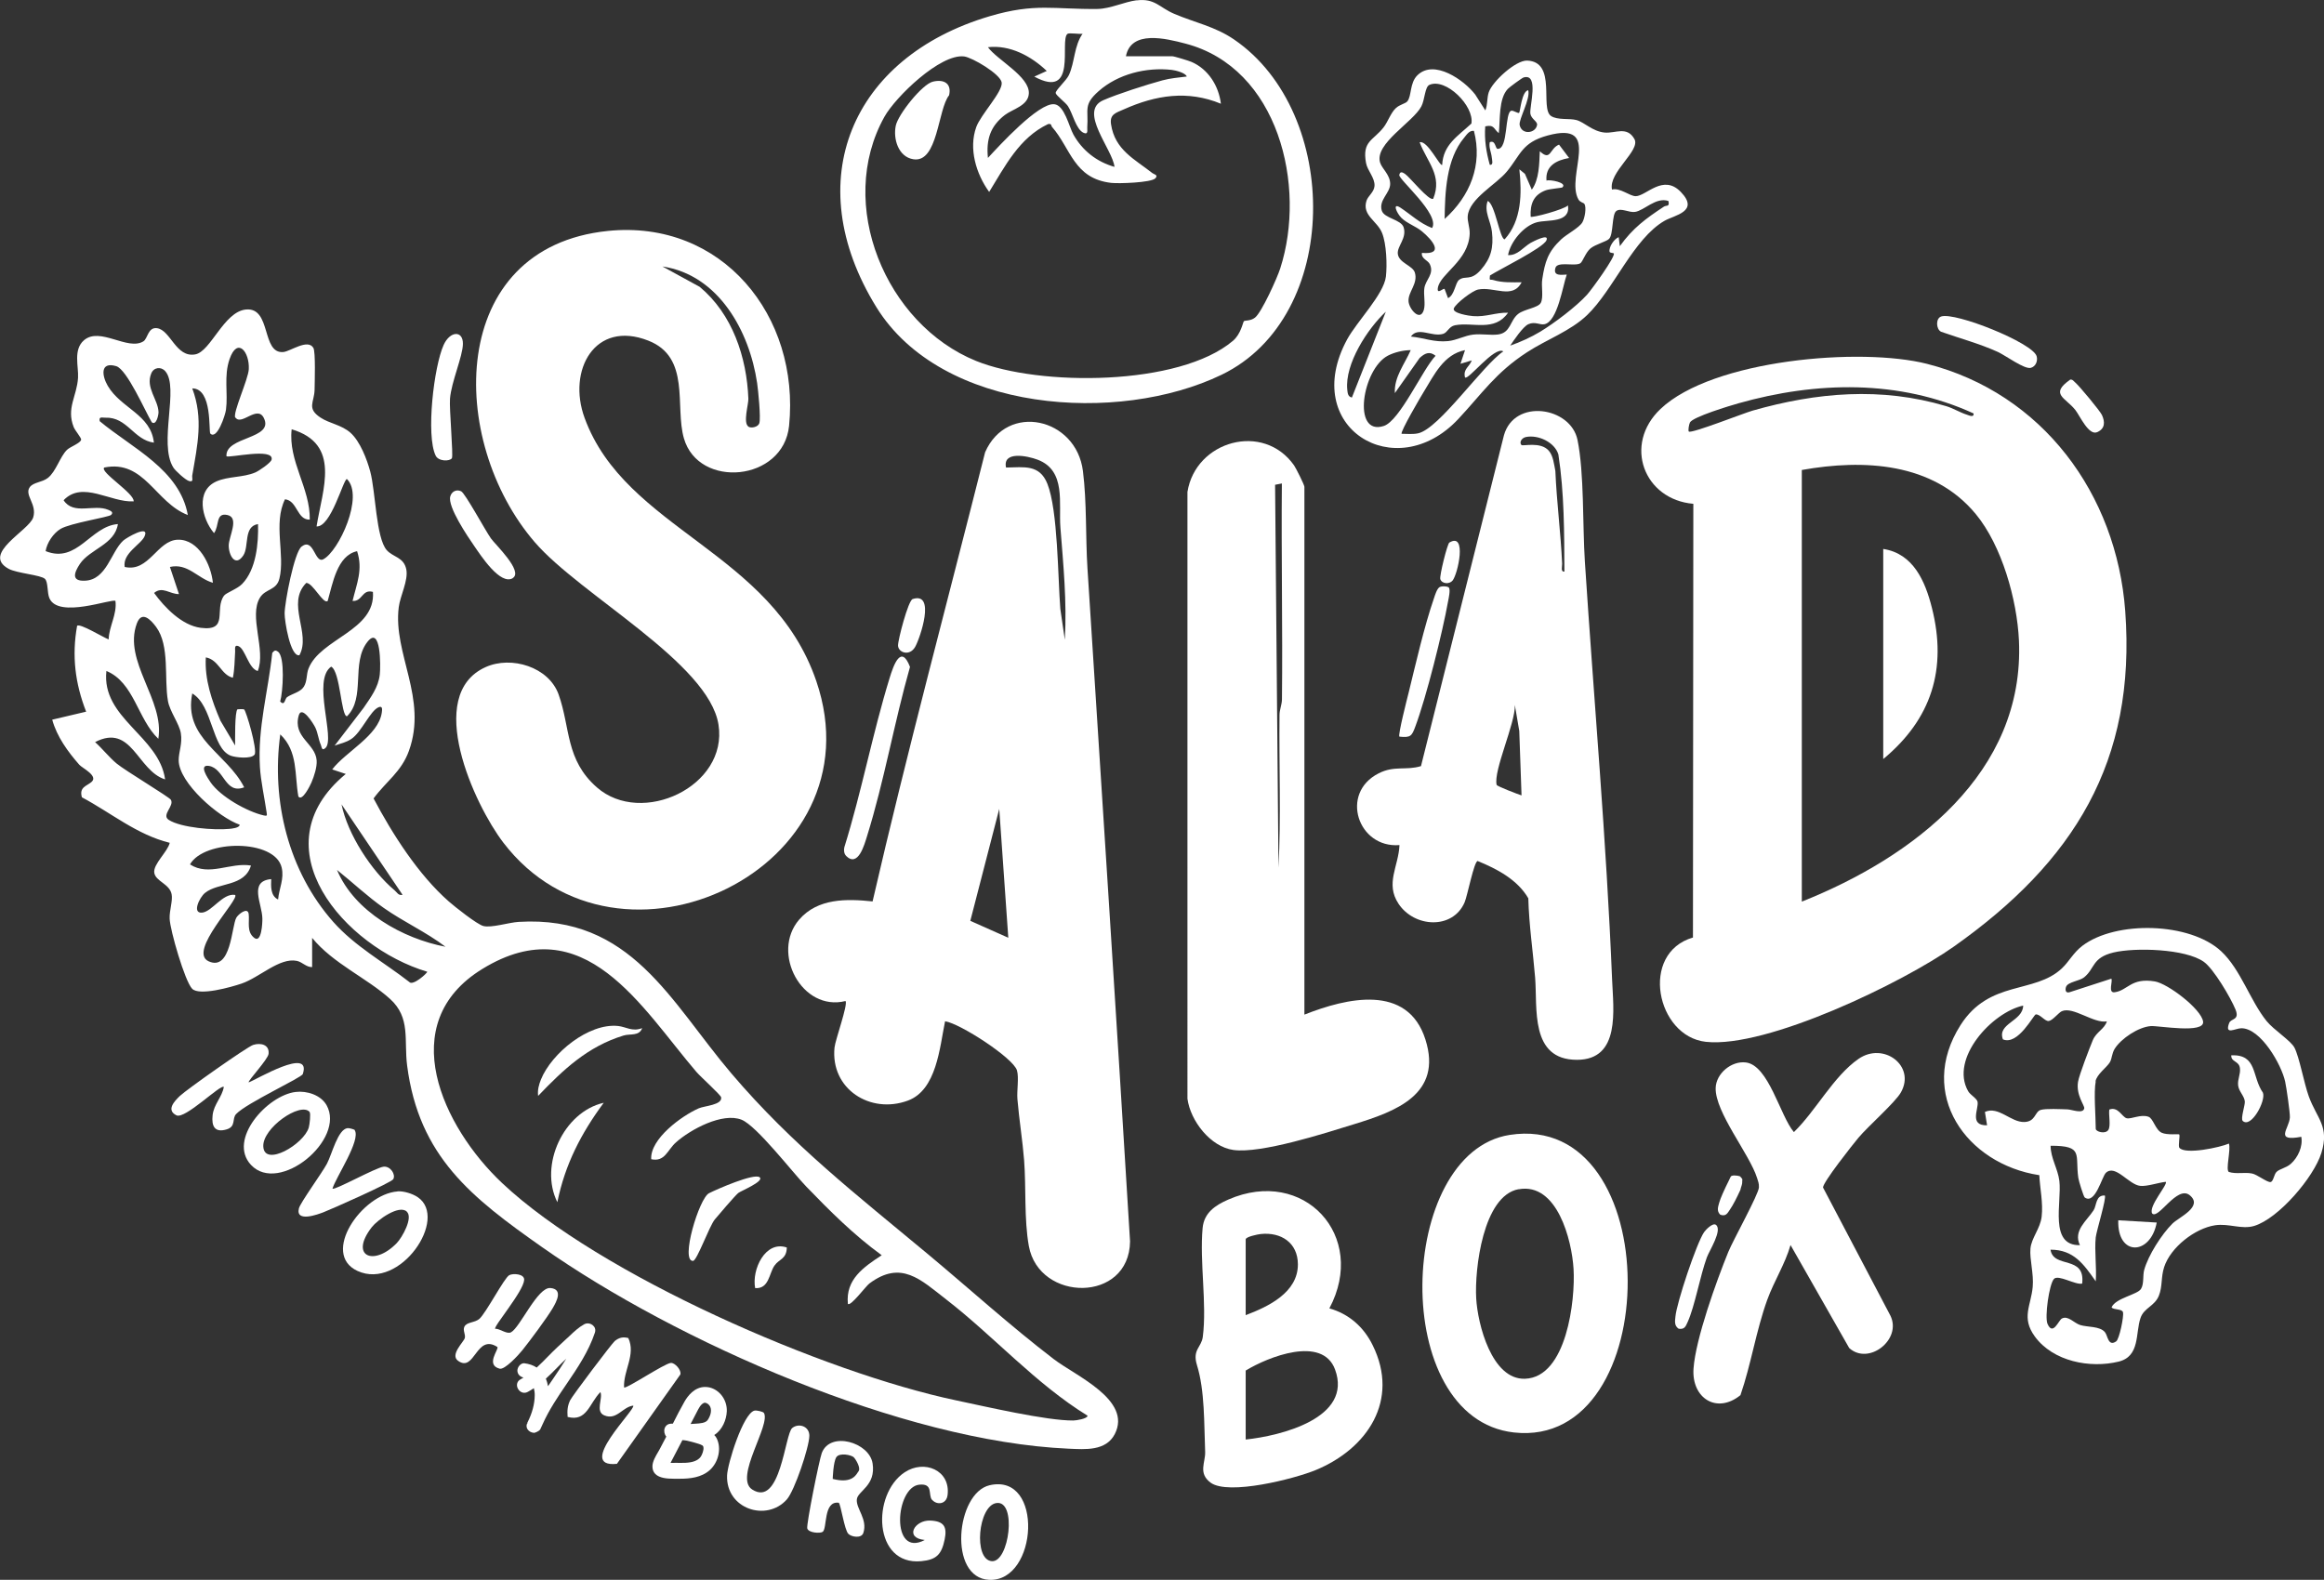 <?xml version="1.0" encoding="UTF-8"?>
<svg id="Camada_2" data-name="Camada 2" xmlns="http://www.w3.org/2000/svg" viewBox="0 0 246.6 167.67">
  <rect x="0" y="0" width="246.6" height="167.67" fill="#333333" stroke="none"/>
  <defs>
    <style>
      .cls-1 {
        fill: #fff;
        stroke-width: 0px;
      }
    </style>
  </defs>
  <g id="Camada_1-2" data-name="Camada 1">
    <g>
      <g>
        <path class="cls-1" d="M33.12,99.52v3.12c-.62.02-1.04-.54-1.62-.66-1.84-.38-3.96,1.76-5.87,2.41-1.09.37-4.47,1.33-5.24.55s-2.35-6.23-2.39-7.45c-.03-.88.35-1.9.21-2.59-.22-1.1-1.7-1.36-1.84-2.27s1.43-2.24,1.64-3.18c-3.49-.86-6.23-3.19-9.32-4.83-.31-1.09.5-1.18,1.02-1.63.75-.65-.98-1.47-1.29-1.82-1.22-1.39-2.38-2.98-2.88-4.79l3.6-.85c-1.17-3-1.53-5.92-.96-9.11.29-.31,2.82,1.26,3.35,1.44.04-1.4.9-2.65.72-4.08-.3-.31-6.07,1.93-7.01-.3-.25-.58-.12-1.69-.47-2.04-.42-.42-2.96-.59-3.85-1.07-2.94-1.6,2.16-4.05,2.6-5.45s-.97-2.38-.36-3.22c.39-.53,1.28-.49,1.91-.97.87-.67,1.29-2.26,2.04-2.99.34-.33,1.47-.72,1.5-1.09.01-.2-.64-.95-.79-1.32-.8-2.02.34-3.27.46-5.24.07-1.21-.53-2.98.63-3.98,1.7-1.46,4.63,1.14,6.3.12.47-.28.48-1.53,1.45-1.4,1.45.2,2,3.16,4.06,2.78,1.64-.3,3.03-4.52,5.36-4.76,2.75-.28,1.63,4.73,3.99,4.51.74-.07,2.59-1.44,3.18-.44.25.42.14,3.67.13,4.45-.03,1.33-.87,1.96.63,2.95.95.63,2.24.77,3.18,1.61,1.02.91,1.75,2.82,2.1,4.13.56,2.09.61,7.05,1.75,8.33.68.76,1.8.73,2.07,2.03.24,1.17-.65,2.81-.8,4.03-.62,4.93,3.09,9.65,1.08,15.24-.8,2.23-2.42,3.24-3.75,5.05,2.01,3.8,4.76,8.11,8,10.95.64.56,2.98,2.42,3.65,2.59.86.22,2.7-.38,3.76-.44,11.93-.71,16.08,8.47,22.56,16.09s13.35,12.92,20.87,19.19c4.45,3.71,8.73,7.6,13.34,11.13,2.31,1.77,8.33,4.33,6.47,7.95-.94,1.82-3.14,1.63-4.92,1.55-17.55-.77-41.56-11.34-55.85-21.39-7.46-5.25-13.07-9.59-14.32-19.27-.35-2.71.4-5.07-1.81-7.07-2.45-2.22-6.05-3.76-8.27-6.48ZM24.97,44.33c-.32-.44,1.38-4.08,1.43-5.15.09-1.84-1.21-3.46-2.04-1.07-.63,1.82-.15,3.6-.38,5.37-.07.56-.94,3.23-1.66,2.54-.2-.19.25-4.8-1.92-4.8,1.2,3.19.55,6.03,0,9.23-.05.29.2.76-.35.6-.37-.11-1.46-1.09-1.67-1.45-1.58-2.57.66-8.47-.84-10.2-.45-.52-1.23-.42-1.49.23-.63,1.52.72,2.76.77,4.1.01.31-.24,1.48-.72,1.08-.69-1.16-2.63-5.61-3.77-5.95-1.72-.51-1.53,1.01-.89,2.1,1.41,2.39,4.57,3.02,4.89,6.02-2.15-.29-2.83-2.74-5.15-2.65-.36.01-.7-.16-.6.37,3.43,2.86,8.49,5.14,9.35,9.96-3.44-1.3-4.61-5.91-8.87-5.04-.52.46,3.24,2.76,3.12,3.59-2.44.14-5.42-2.23-7.43-.12,1.05,1.62,3.23.37,4.74,1.02.26.11.59.25.3.54-.25.24-4.34.87-5.36,1.48-.77.46-1.45,1.47-1.59,2.36,3.36,1.36,4.75-2.65,7.67-2.87-.33,2.18-2.98,2.65-4.04,4.24-.61.93-.93,1.84.55,1.77,2.3-.1,2.74-3.04,4.05-4.25.31-.29,2.81-1.76,2.28-.48-.37.88-2.36,1.8-2.12,3.27,2.58.6,3.45-2.84,5.65-2.89s3.52,2.65,3.71,4.57c-1.63-.47-2.66-2.11-4.56-1.68l.96,2.88c-.96.02-1.76-.87-2.64-.12,1.12,1.54,2.95,3.44,4.94,3.7,3.04.39,1.42-1.95,2.48-3.41.22-.31,1.43-.72,1.93-1.25,1.49-1.54,1.74-4.32,1.68-6.35-1.57.25-.92,2.37-1.57,3.34-.85,1.26-1.54-.04-1.54-1.06,0-.95,1.16-2.95-.13-3.24s-.84,1.14-1.43,1.92c-1.31-1.56-1.98-4.5.26-5.49,1.25-.55,2.81-.4,4.1-.94.41-.17,1.67-1.03,1.75-1.37.29-1.31-4.55-.14-4.79-.36-.15-2.13,5.11-1.79,3.96-4.07-.69-1.38-2.36.85-2.99-.02ZM33.59,55.87c.63-3.97,2.64-8.73-2.64-10.31-.39,3.38,1.98,6.24,1.92,9.59-1.38.04-1.3-2.02-2.63-2.16-1.27,2.59.03,5.88-.59,8.41-.31,1.28-1.46,1.06-2.06,2.02-1.23,1.98.66,5.57-.24,7.8-.99-.28-1.32-2.34-2.04-2.64-.49-.2-.34.33-.36.59-.06.93-.05,1.84-.24,2.76-1.26-.3-1.48-1.9-2.87-2.16-.14,2.34.64,4.62,1.55,6.72l1.56,2.63c0-.6-.05-3.6.25-3.84.03-.02.64-.03.7.01.21.13,1.45,4.33,1.11,4.8-.36.49-2.02.31-2.54.11-2.01-.79-1.89-5.33-4.07-6.6-.97,4.78,3.67,6.33,5.51,9.96-2.04.78-2.1-1.99-3.73-2.27-1.15-.19-.14,1.29.17,1.75,1.06,1.52,3.85,3.09,5.62,3.5.37.08.38.04.32-.32-.22-1.52-.62-3.31-.71-4.81-.25-4.22.87-7.97,1.31-12.12.22-.24.31-.34.61-.12.76.55.52,4.3.23,5.28.5.53.49-.3.73-.46.55-.38,1.41-.52,1.78-1.11s.26-1.33.49-1.91c1.25-3.21,7.15-4.03,6.84-8.15-1.17-.32-1.09,1.03-2.16.96.44-1.84,1.12-3.33.48-5.28-2.13.45-2.6,3.48-3.12,5.28-.46.41-1.59-1.96-2.28-1.91-2.16,2.22.55,5.34-.72,7.67-.97.21-1.58-3.66-1.57-4.44.01-1.16,1.02-6.49,1.8-7.09,1.3-1,1.39,1.82,2.3,1.35,1.66-.86,4.36-6.71,2.51-8.52-.38,0-1.69,5.17-3.24,5.03ZM25.44,87.53c-2.21-.76-6.47-4.43-6.48-6.84,0-.9.41-1.75.23-2.87-.16-1-1.18-2.32-1.37-3.43-.42-2.41.22-5.86-1.26-7.86-.6-.81-1.53-1.73-2.04-.36-1.49,4.02,2.97,8.13,2.28,12.24-2.19-2.07-2.57-5.99-5.51-7.2-.55,5.03,5.59,6.89,6.23,11.51-2.96-.93-3.52-5.99-7.43-3.96.79.71,1.47,1.59,2.28,2.27.9.75,5.58,3.55,5.76,3.85.4.65-1.03,1.6-.23,2.13,1.3.85,4.88,1.12,6.42.96.24-.02,1.13-.1,1.11-.45ZM35.51,79.13l3.07-4c.75-1.11,1.57-2.17,1.72-3.55.1-.89.12-5.27-1.31-3.46-1.77,2.24-.16,5.91-2.17,7.9-.64,0-.7-4.76-1.68-5.27-2.05,1.44.46,7.63-.6,8.63-.41.38-.4-.12-.5-.34-.24-.52-.31-1.26-.58-1.82-.21-.44-1.45-2.41-1.76-1.29-.66,2.33,1.77,2.96,1.9,4.77.05.72-.27,1.68-.55,2.34-.13.31-.99,2.07-1.39,1.49-.42-2.3-.01-4.77-1.92-6.59-.97,7.07.87,14.54,5.63,19.91,2.29,2.58,5.35,4.26,8.05,6.36.38.49,1.98-.99,1.91-1.08-8.76-2.61-18.05-13.22-8.64-20.99l-1.44-.48c1.42-1.87,4.9-3.58,5.26-6.02.04-.3.12-.77-.34-.58-.89.37-1.81,2.64-2.88,3.36-.62.41-1.13.47-1.8.72ZM42.71,94.96l-6.47-9.59c.65,3.17,3.16,7.05,5.63,9.12.27.22.39.58.84.48ZM29.51,95.45c.11-1.17.66-2.18.38-3.37-.71-3.06-8.23-2.99-9.73-.34,2.03,1.31,4.27-.24,6.47.12-.68,2.28-3.47,1.76-4.88,2.91-.59.48-1.39,2.18-.32,2.09s2.2-2.1,3.52-1.88c.48.48-5.06,6-2.82,7.04,2.4,1.11,2.44-3.75,2.95-4.63.2-.35,1.21-1.18,1.31-.38.1.84-.25,1.88.59,2.53.78.6.87-1.61.86-2.05-.02-1.58-1.49-3.97.94-4.19-.03.75-.09,1.77.72,2.16ZM47.27,100.48c-2.05-1.56-4.45-2.64-6.55-4.12-1.74-1.22-3.3-2.71-4.96-4.03,1.85,4.43,6.99,7.29,11.51,8.15ZM69.1,123.03c-.13-2.16,3.24-4.61,5.04-5.4.61-.27,2.52-.35,2.38-1.17-.04-.25-2.21-2.21-2.61-2.68-5.81-6.77-11.88-17.6-22.72-10.95-9.44,5.78-4.19,16.81,2.08,22.72,10.39,9.79,34.22,20.13,48.17,23.07,3.05.64,9.62,2.17,12.45,2.14.3,0,1.52-.19,1.51-.51-5.55-3.42-9.92-8.41-15-12.34-2.71-2.1-4.78-4.21-8.15-1.69-.37.27-2,2.48-2.28,2.16-.26-2.6,1.68-3.91,3.59-5.16-2.95-2.14-5.51-4.7-8.03-7.31-1.45-1.5-5.23-6.42-6.84-7.07-2.03-.81-5.43,1.04-6.95,2.39-.94.83-1.17,2.11-2.64,1.8Z"/>
        <path class="cls-1" d="M179.64,99.49l.04-46.02c-5.24-.44-7.47-6.29-3.48-10.07,5.53-5.24,21.24-6.58,28.29-4.78,12.24,3.13,20.1,13.81,21.02,26.24,1.18,16-5.49,26.62-18.17,35.59-5.41,3.83-19.88,10.83-26.34,10.12-5.24-.58-7.05-9.41-1.36-11.07ZM209.42,43.88c-7.89-3.62-16.7-3.41-24.94-1.08-.89.25-4.87,1.45-5.16,2.04-.11.22-.21.87-.12.96.25.25,5.85-1.96,6.77-2.22,6.81-1.94,13.65-2.53,20.52-.48.75.22,1.48.68,2.21.91.24.08.77.33.72-.12ZM191.19,95.69c11.78-4.69,23.68-13.65,23.04-27.72-.2-4.31-1.81-10.06-4.58-13.41-4.53-5.49-11.89-5.85-18.46-4.68v45.82Z"/>
        <path class="cls-1" d="M100.28,108.4c-.57,2.76-.89,7.29-3.95,8.41-3.98,1.47-8.22-1.23-7.78-5.63.08-.81,1.45-4.58,1.17-4.94-4.62,1.16-7.95-5.12-4.92-8.64,1.97-2.28,5.04-2.22,7.79-1.93,3.68-15.96,7.94-31.79,11.94-47.67,2.32-5.32,9.67-3.67,10.38,1.99.42,3.33.27,6.97.48,10.31,1.53,23.82,3.07,47.61,4.52,71.45-.08,6.55-9.66,6.46-10.74.49-.51-2.81-.28-6.24-.5-9.09-.17-2.15-.53-4.33-.71-6.48-.08-.91.18-2.28-.05-3.07-.39-1.31-6.02-4.97-7.62-5.21ZM112.99,67.86c.23-4-.16-7.92-.47-11.88-.2-2.54.64-6.03-2.41-7.19-1.11-.42-3.74-.95-3.36.83,1.92-.03,3.56-.36,4.39,1.73,1.12,2.81,1.11,9.97,1.37,13.26l.47,3.24ZM106.99,99.52l-.96-13.67-3.07,11.88,4.02,1.79Z"/>
        <path class="cls-1" d="M64.49,24.51c12.14-1.24,20.41,9.04,19.24,20.68-.6,5.93-9.61,6.73-11.16,1.33-.98-3.4.75-8.6-3.78-10.37-5.66-2.22-8.61,3.14-6.76,8.2,4.35,11.91,19.87,14.12,24.59,27.94,6.79,19.89-21,33.1-33.21,17.14-3.07-4.01-8.45-15.68-1.88-18.63,2.73-1.23,6.71-.02,7.75,2.92,1.26,3.55.71,6.92,4.06,9.85,4.75,4.16,13.93-.1,12.9-6.66s-14.64-13.74-19.49-19.36c-9.29-10.77-9.34-31.29,7.75-33.04ZM79.43,45.29c.28.18,1.01.04,1.14-.37.18-.55-.12-3.5-.23-4.26-.81-5.51-4.09-11.49-10.05-12.38l3.95,2.16c3.47,2.88,5,7.46,5.17,11.88.02.59-.59,2.56.01,2.96Z"/>
        <path class="cls-1" d="M138.42,107.68c4.45-1.76,10.94-3.31,12.83,2.64,1.86,5.84-3.2,7.65-7.56,8.99-3.09.96-9.87,3.14-12.81,2.74-2.44-.34-4.56-3.08-4.88-5.44V52.21c.87-5.44,8.07-7.45,11.32-2.81.2.29,1.09,2.07,1.09,2.26v56.01ZM136.02,51.31l-.72.14.36,40.64c.28-5.39.05-10.81.11-16.2,0-.57.25-1.09.26-1.66.08-7.64-.08-15.28-.01-22.92Z"/>
        <path class="cls-1" d="M148.49,89.69c-4.39.35-6.36-5.5-2.21-7.61,1.68-.86,2.87-.28,4.5-.77l8.8-35.1c1.1-3.96,7.09-3.04,7.81.48s.53,9.01.78,12.9c.96,14.74,2.29,29.62,2.89,44.37.13,3.18.92,8.52-3.73,8.52-5.03,0-4.17-5.53-4.44-8.75-.23-2.79-.65-5.58-.72-8.39-1.14-1.97-3.31-3.12-5.38-3.96-.39.08-1.08,3.69-1.38,4.39-1.26,2.91-5.33,2.68-7.01.15-1.43-2.15,0-3.96.1-6.22ZM166,60.66c-.02-4.14-.01-8.35-.64-12.43-.4-1.31-2.15-2.11-3.44-1.85-.48.1-.73.59-.48.85.15.15,2.02-.39,2.89.59.49.55.57,1.47.71,2.17.14,3.29.57,6.55.72,9.84.01.29-.18.89.24.83ZM161.45,84.41l-.24-6.83-.47-2.76c.08,1.9-2.3,6.99-1.93,8.48.04.15,2.24.99,2.65,1.12Z"/>
        <path class="cls-1" d="M216.37,124.72c-7.7-1.18-13-8.59-8.34-15.92,3.08-4.84,7.85-3.28,10.76-6.03.75-.7,1.22-1.67,2.17-2.39,3.56-2.7,11.41-2.51,14.73.58,2.07,1.93,3.07,5.24,4.82,7.41.75.93,2.55,2.06,2.95,2.81.53,1.01,1.02,3.8,1.53,5.19.86,2.36,2.21,3.16,1.33,6-.8,2.57-4.54,6.96-7.13,7.74-1.34.4-2.68-.29-4.15-.07-2.14.33-4.71,2.33-5.4,4.43-.36,1.12-.16,2.02-.56,3.04-.45,1.13-1.58,1.28-1.95,2.37-.55,1.6-.03,4.07-2.32,4.63-3.03.74-6.95-.01-8.89-2.66-1.47-2.01-.41-3.27-.23-5.27.13-1.38-.34-2.93-.24-4.06s1.04-2.12,1.19-3.39c.17-1.48-.18-2.96-.25-4.43ZM222.38,114.76c-.23,1.13,0,3.71,0,5.04,0,.31,1.01.6,1.33.13.29-.43.02-1.61.11-2.17.94-.36,1.35.8,1.84.92s1.48-.45,2.31-.16c.52.18.73,1.39,1.41,1.7.58.27,1.8.11,1.86.18.11.11-.14,1.22.02,1.42.63.75,4.31-.04,5.25-.45.23.63-.37,2.78-.01,3.01.81.26,1.65,0,2.48.17.52.1,1.63.98,1.96.9.3-.07.35-.8.62-1.07.31-.32,1.05-.43,1.53-.87.75-.67,1.29-1.84,1.1-2.86-2.89.54-1.29-.85-1.21-2.05.03-.45-.37-3.22-.5-3.8-.38-1.79-2.59-5.68-4.65-5.67-.64,0-1.8.78-1.29-.56.19-.5,1.14-.27.67-1.43-.5-1.23-2.31-4.31-3.36-5.06-1.95-1.39-7.3-1.54-9.59-.99s-1.96,1.71-3.12,2.64c-.47.38-1.69.48-1.9.98-.11.26-.11.73.35.6l4.44-1.44c.2.21-.4,1.55.36,1.44,1.41-.2,1.73-1.57,4.26-1.15,1.38.23,4.91,2.91,5.12,4.25s-4.74.43-5.54.49c-1.31.09-3.16,1.32-3.84,2.41-.31.51-.28,1.02-.5,1.41-.32.56-1.39,1.27-1.54,2.06ZM214.7,106.72c-3.32.71-7.83,5.62-5.86,9.09.23.4.94.78,1,1.13.14.74-.93,2.53,1.01,2.49l-.23-1.42c1.46-.65,2.74,1.12,4.19,1.07,1.19-.04,1.09-1.08,1.72-1.28.55-.17,2.15-.08,2.84-.06.47.01,1.66.52,1.79-.11.06-.29-.89-1.4-.66-2.81.11-.71,1.24-3.64,1.57-4.43.38-.89,1.23-1.16,1.49-1.99-1.4.25-3.58-1.61-4.78-1.08-.35.16-.97.98-1.38,1.04s-.91-.73-1.38-.7c-.23.02-1.88,3.33-3.49,2.65-.64-1.7,2.13-1.91,2.15-3.59ZM222.38,131.31c-.15,1.48.11,3.17,0,4.68-1.26-1.79-2.32-3.36-4.8-3.36.31,2.06,3.71.53,3.36,3.6-.72.17-2.54-1-3-.49-.51.58-.99,4.04-.68,4.76.58,1.32,1.17-.37,1.52-.56.66-.36,1.3.49,1.96.69.78.24,2.06.1,2.61.75.31.36.34,1.58,1.2.98.33-.23.83-2.64.72-3.09-.09-.38-1.01-.23-1.21-.52.43-1,2.77-1.34,3.13-1.97.33-.56.16-1.37.33-2,.43-1.55,1.85-3.78,3-4.92.69-.68,3.31-1.8,1.83-3.01-1.34-1.09-3.33,2.62-3.98,1.94-.44-.75,1.7-3.1,1.44-3.36-.78.08-1.97.5-2.7.43-1.23-.12-2.64-2.33-3.65-1.39-.42.38-1.13,3.41-2.25,2.62-.12-.09-.64-1.76-.68-2.08-.36-2.47.61-3.42-2.94-3.41,0,1.31.78,2.46.93,3.74.27,2.29-1.12,6.89,2.18,6.81-.74-1.54.72-2.57,1.45-3.7.34-.53.21-1.62,1.19-1.57.21.24-.89,3.77-.96,4.44Z"/>
        <path class="cls-1" d="M120.61.04c1.94-.24,2.4.75,3.97,1.42,2.22.95,4.34,1.34,6.38,2.74,11.34,7.76,11.42,29.41-1.33,35.57-10.94,5.29-29.72,4.05-36.65-7.19-8.24-13.37-2.64-26.52,12.04-30.86,4.84-1.43,6.85-.71,11.44-.77,1.35-.02,2.86-.76,4.14-.92ZM114.91,3.58c-.37.07-1.47-.13-1.65.02-.85.73,1.11,7.03-3.51,4.53l1.32-.6c-1.64-1.57-3.9-2.79-6.24-2.52,1,1.37,4.43,3.11,4.34,4.91-.06,1.3-1.73,1.66-2.54,2.28-1.55,1.19-2,2.62-1.8,4.56,1.19-1.29,5.37-5.87,7.04-5.7,1.09.11,1.57,2.4,2.03,3.22.95,1.7,2.48,2.9,4.36,3.43-.2-1.87-3.86-5.9-1.2-7.07,1.5-.66,4.65-1.67,6.28-2.11.84-.23,1.73-.3,2.59-.41-.14-.4-1.22-.66-1.58-.7-2.7-.31-5.72.43-7.78,2.26-1.64,1.45-1.06,1.92-1.2,3.84-.02.27.13.79-.36.59-.84-.34-1.18-2.1-1.7-2.86-.26-.38-1.24-1.11-1.29-1.37-.05-.28,1.13-1.33,1.4-1.91.64-1.39.54-3.12,1.47-4.41ZM119.47,5.97h4.92c.2,0,1.74.47,2.04.6,1.78.77,2.89,2.54,3.12,4.44-3.53-1.46-6.91-.92-10.31.6-.83.37-1.5.51-1.35,1.56.4,2.75,2.53,3.73,4.4,5.21.15.12.66.18.3.55-.45.46-3.91.57-4.68.48-3.98-.46-4.28-3.66-6.28-5.94-.12-.14,0-.37-.42-.3-3.07,1.46-4.56,4.47-6.25,7.2-1.39-1.92-2.19-4.6-1.37-6.88.47-1.32,2.83-3.76,2.7-4.73-.13-.9-3.12-2.66-3.99-2.77-2.53-.3-7.27,4.29-8.45,6.4-5.18,9.27.13,22.03,9.73,25.92,6.68,2.71,21.57,2.69,27.25-2.14.86-.73,1.06-1.99,1.16-2.08.14-.11.69,0,1.18-.38.7-.54,2.37-4.24,2.68-5.23,2.81-8.73-.18-21.29-10.09-23.86-2.03-.53-5.76-1.47-6.29,1.37Z"/>
        <path class="cls-1" d="M171.04,20.12c.85-.23,1.89.7,2.52.7,1.12,0,2.91-2.4,4.79-.45,2.02,2.09-.68,2.46-1.72,3.06-3.31,1.9-5.42,7.33-8.22,10.01-1.77,1.7-4.32,2.6-6.37,3.94-3.35,2.18-4.73,4.34-7.3,7.09-6.66,7.12-16.85.89-11.8-8.44,1.03-1.9,3.9-4.79,4.12-6.68.14-1.25.06-3.47-.41-4.63-.51-1.28-2.15-1.86-1.65-3.42.17-.52.8-.9.85-1.56.06-.86-.75-1.62-.9-2.44-.43-2.34.75-2.36,1.86-3.78.46-.59.77-1.56,1.31-2.05.41-.38.99-.46,1.21-.71.48-.58.23-1.94,1.07-2.77,1.77-1.74,4.95.5,6.14,2.05l1.07,1.68c.25-.6.16-1.32.36-1.92.39-1.16,2.87-3.42,4.08-3.37,3.18.13,1.32,5.07,2.53,5.88.69.46,1.95.23,2.69.43.86.23,1.7,1.21,3.01,1.33,1.13.1,2.36-.72,3.15.69.68,1.22-2.78,3.52-2.38,5.36ZM162.16,9.57c.26.91-1.02,3.1-.91,3.69.21,1.09,1.7.91,1.85,0,.06-.37-.61-.62-.71-1.18-.13-.71.97-4.34-.72-3.86-.17.05-1.52,1.04-1.68,1.22-.99,1.05-.79,3.3-.95,4.69-.55-.42-.46-.94-1.44-.72-.11,1.39.11,2.74.48,4.08.43.06.23-.54.21-.81-.05-.51-.33-1.03-.21-1.59.64-.26.57.71.84.71,1.15.02.72-3.92,1.46-4.05.21-.04.71.32.82.22s.26-2.27.96-2.4ZM156.13,13.12c.33-1.87-2.72-4.89-4.46-4.11-.48.22-.48,1.57-.85,2.28-.87,1.67-4.99,3.96-4.38,5.96.2.66,1.07,1.29,1.07,2.27s-1.23,1.7-.89,2.83c.25.83,2.06.94,2.32,1.78.36,1.16-.7,1.99-.62,2.8.1.98,1.59,1.25,1.81,2,.36,1.19-.74,2.04-.67,3.05.05.81,1.23,2.21,1.62.92.2-.68-.05-1.6.06-2.33.14-.9,1.07-1.48.58-2.53-.19-.42-.94-.58-.84-1.2,2.46.22,1.09-1.39,0-2.29-.65-.54-1.58-.84-2.17-1.42-.51-.51-1.02-1.68-.11-1.09,1.08.71,2.05,1.66,3.36,2.16.87-1.44-3.57-5.16-3.48-5.63.07-.38.29-.33.6-.12.5.33,2.57,2.94,3,2.64,1-2.47-.65-3.89-1.44-5.99.82-.25,2.15,2.59,2.39,2.4.11-2.15,1.64-3.03,3.08-4.37ZM156.41,13.89c-.51-.07-.78.41-1.06.74-1.9,2.28-2.02,5.79-2.06,8.61,2.7-2.43,4.05-5.73,3.11-9.35ZM168.1,21.62c-.06-.1-.44-.15-.61-.45-1.42-2.48,2.64-8.39-3.27-6.79-2.75.75-2.84,2.03-4.33,3.83-1.12,1.37-4,2.87-4.15,4.73-.05.55.23,1.19.21,1.87-.12,2.89-3.14,4.23-3.38,5.75-.12.77.6-.04.72.12l.36.96c.71-.32.75-1.62,1.18-1.94.67-.5,1.22.17,2.3-1.06s1.37-2.37,1.18-4.05c-.12-1.09-.87-2.16-.45-3.26.79.31,1.29,4.08,1.8,4.07,1.82-2,1.83-4.9,1.56-7.43l.59.48.73,1.68c.79-1.08.79-2.76.85-4.08,1.19,1.12,1.02-.3,2.04-.7l1.07,1.42c-1.35.23-2.55.85-2.4,2.4.29-.15,2.27.21,1.68.72-.07.06-1.31.15-1.74.3-1.32.48-1.69,1.46-1.62,2.81.14.15,3.54-.76,3.96-1.2.28,1.88-2.13,1.5-3.26,1.78-1.42.35-2.85,2.08-3.1,3.49,1.01.07,1.61-.84,2.41-1.3.2-.11,2.01-1.07,1.66-.26s-5,3.09-5.99,3.73c-.08.62,0,.38.35.48.97.3,2.01.24,3.01.24-.96,1.85-2.92.42-4.62.77-.62.13-2.34,1.46-2.57,1.99s1.68.81,2.04.83c1.37.11,2.42-.4,3.71-.36-1.43,2.07-3.74.96-5.63,1.33-.65.13-.78.76-1.25.91-1.21.37-2.66-.81-3.43.29,1.4.14,2.5.63,3.96.48.89-.09,1.76-.59,2.66-.69s1.82.09,2.62-.01c1.37-.18,1.25-1.47,2.14-2.18.65-.52,2.13-.64,2.41-1.19.3-.6.03-1.74.15-2.49.28-1.86.61-2.92,2-4.23.58-.55,1.93-1.24,2.26-1.82.25-.44.45-1.55.21-1.96ZM177.04,21.33c-1.34-.44-2.54,1-3.54,1.16-.64.1-1.49-.46-1.99-.1s-.29,2.46-.77,2.96c-.27.29-1.46.58-1.98,1.02s-.82,1.41-1.07,1.57c-.59.36-2.42-.23-2.64.48-.29.94.7.73,1.2.72-.43,1.2-.97,4.98-2.37,5.27-.49.1-.99-.32-1.71,0-.57.26-1.54,1.7-1.92,2.27,1.05-.36,2.25-.91,3.19-1.48,1.47-.89,3.82-2.66,4.96-3.92.49-.54,3.05-4.07,2.84-4.39-.04-.05-.42-.03-.45-.18-.09-.5.49-1.36.97-1.54l.12.96c1.38-1.93,2.77-2.94,4.68-4.2.28-.18.62.06.48-.59ZM143.45,42.19l3.6-9.11c-1.94,1.81-4.37,5.54-4.09,8.28.04.36.06.74.49.83ZM149.69,37.16c-.81.01-1.7.22-2.41.58-2.72,1.4-3.86,8.57-.45,7.47,1.71-.55,4.12-6.02,5.5-7.45-.64-.52-1.14-.27-1.69.23l-2.63,3.73c-.1-1.7,1.04-3.08,1.68-4.55ZM155.45,37.16c-2.26.45-3.27,2.63-4.36,4.4-.27.43-2.55,4.31-2.36,4.48.58,0,1.17.07,1.74-.05,2.23-.47,6.84-7.21,9.05-8.7-.95-.59-3.78,3.16-4.07,2.76-.22-.89.48-1.12.72-1.8l-1.2.36.48-1.44Z"/>
        <path class="cls-1" d="M160.19,120.45c16.69-2.6,16.56,33.38.45,31.58-13.31-1.49-12.43-29.71-.45-31.58ZM161.14,126.21c-3.78.69-4.68,8.52-4.5,11.59.16,2.75,1.65,8.64,5.17,8.53,4.44-.14,5.36-8.38,5.16-11.66-.18-3.05-1.74-9.2-5.83-8.45Z"/>
        <path class="cls-1" d="M189.99,132.15c-.58,2.02-1.74,3.8-2.47,5.81-1.19,3.3-1.7,6.8-2.84,10.11-2.51,2.04-5.2.32-4.98-2.82s2.42-9.26,3.69-12.38c.53-1.29,3.22-6.12,3.25-6.85.02-.42-.09-.65-.2-1.01-.8-2.53-4.46-6.97-4.39-9.54.04-1.54,1.68-2.9,3.2-2.71,2.43.29,3.64,5.69,5.1,7.39,2.33-2.25,4.2-5.93,6.86-7.77s6.08.74,4.5,3.55c-.6,1.07-3.47,3.58-4.52,4.83-.61.73-3.75,4.7-3.75,5.27l7.16,13.62c1.22,2.53-2.32,5.29-4.38,3.42l-6.22-10.92Z"/>
        <path class="cls-1" d="M141.06,138.86c2.09.59,3.66,1.99,4.6,3.92,2.87,5.82-.55,10.97-6.05,13.24-2.2.91-9.27,2.73-11.16,1.33-1.34-1-.53-2.16-.57-3.25-.12-3-.03-6.52-.87-9.22-.51-1.65.48-1.88.62-3,.45-3.49-.35-7.94-.02-11.54.15-1.62,1.33-2.42,2.73-3.03,8.02-3.5,14.81,3.87,10.72,11.55ZM132.18,139.58c2.39-.9,5.55-2.4,5.54-5.4-.01-2.28-1.78-3.44-3.95-3.21-.3.03-1.59.29-1.59.57v8.04ZM132.18,152.78c3.7-.39,11.4-2.27,9.48-7.44-1.35-3.63-7.12-1.32-9.48.12v7.32Z"/>
        <path class="cls-1" d="M66.67,142.01c.82,1.76-.54,3.45-.45,5.24.19.21,4.27-2.54,4.96-2.6.43-.04,1.15.76,1.01,1.23l-6.73,9.48c-4.46.46,2.09-5.85,1.73-6.18-1.14.14-1.75,1.58-3.06,1.04-1-.41-.13-1.79-.42-2.48-1.19,1.21-1.43,3.18-3.48,2.64-.05-.67-.02-1.16.27-1.77.23-.47,4.43-6.04,4.74-6.29.45-.36.86-.46,1.43-.31Z"/>
        <path class="cls-1" d="M26.4,114.87c.77-.27,6.7-3.83,5.73-.88-.13.39-5.96,3.07-7.07,4.24-.47.49.01,1.32-1,1.63-1.27.39-1.63-.33-1.5-1.5s1-1.91,1.19-3c-.32-.34-4.12,3.47-5.03,3.01-1.12-.56-.2-1.51.36-2.05.7-.67,7.13-5.21,7.78-5.42.78-.25,1.74-.05,1.64.94-.06.6-2.25,2.91-2.11,3.03Z"/>
        <path class="cls-1" d="M52.54,141.02c.5-.02,1.23.61,1.68.38.97-.51,2.82-4.83,4.19-4.7s.64,1.45.23,2.15c-.61,1.03-2.43,3.48-3.22,4.46-.41.51-1.86,2.09-2.4,1.95-1.54-.4-.06-2.06-.24-2.3-2.27-1.47-2.39,2.76-4.18,1.46-.88-.64.62-2.01.72-2.41s-.24-.81-.04-1.21c.25-.51,1.1-.4,1.59-.83.72-.65,2.63-4.33,3.16-4.63.39-.22,1.63-.16,1.59.5-.08,1.23-3.28,4.95-3.08,5.2Z"/>
        <path class="cls-1" d="M81.05,149.94c.79,1.25-3.19,6.88-1.24,8.14,3.02,1.95,3.47-5.89,4.25-6.52.69-.56,1.83-.2,1.82.83-.02,1.21-1.56,5.81-2.39,6.75-2.15,2.41-6.47,1.01-6.34-2.55.04-1.23,1.71-6.6,2.91-6.88.22-.05.91.11.99.24Z"/>
        <path class="cls-1" d="M105.01,157.63c5.78-1.33,5.13,10.28-.05,10.04-4.38-.2-3.52-9.22.05-10.04ZM105.73,159.52c-1.94.28-2.47,6.01-.49,6.17,1.85.15,2.69-6.49.49-6.17Z"/>
        <path class="cls-1" d="M31.38,115.89c1.17-.14,2.65.31,3.27,1.4,2.06,3.65-5.05,9.53-8.02,6.34-2.5-2.68,1.74-7.39,4.75-7.74ZM32.85,118.01c-.95-1.1-5.05,1.72-4.91,3.7.15,2.17,4.29-.27,4.82-2.03.1-.33.23-1.5.09-1.67Z"/>
        <path class="cls-1" d="M42.18,126.44c.65-.05,1.61.25,2.15.62,3.3,2.25-1.87,9.9-6.39,7.83-3.94-1.81.46-8.16,4.24-8.44ZM43.16,128.58c-.85-.75-3.11.9-3.7,1.65-2.43,3.12.22,4.21,2.65,1.69.55-.57,1.77-2.7,1.04-3.34Z"/>
        <path class="cls-1" d="M89.78,90.83c-.22-.21-.26-.61-.19-.9,1.84-5.91,2.99-12.07,4.81-17.98.41-1.34,1.21-3.64,2.16-1.17-1.68,5.91-2.73,12.1-4.56,17.97-.28.89-.94,3.35-2.22,2.09Z"/>
        <path class="cls-1" d="M98.9,159.19c-.45-.54.17-1.77-1.35-1.62-2.56.25-3.08,7.82.58,5.87-2.21-.2-1.08-2.14.6-2.06,1.45.07,1.78.67,1.51,2-.33,1.6-.87,2.16-2.49,2.31-5.08.48-5.28-7.09-1.76-9.43,2.09-1.39,4.87-.22,4.56,2.39-.12,1.05-1.17,1.09-1.64.53Z"/>
        <path class="cls-1" d="M37.64,119.95c.67,1.07-2.01,5-2.36,6.2.19.23,4.63-2.26,5.44-2.33.71-.06,1.29.82,1.01,1.33-.2.36-6.53,3.17-7.41,3.51-.57.22-2.99,1.12-2.6-.42.15-.6,2.44-3.74,2.97-4.73s1.15-3.66,2.19-3.78c.16-.02.72.13.77.21Z"/>
        <path class="cls-1" d="M47.95,48.63c-.22.35-1.42.35-1.72-.27-1.05-2.15-.19-9.48.85-11.76.68-1.49,2.06-1.55,2.04-.1-.02,1.34-1.22,4-1.37,5.81-.09,1.05.37,6.05.2,6.32Z"/>
        <path class="cls-1" d="M153.75,62.37c.16.26-.02,1.07-.09,1.43-.59,3.31-2.32,10.22-3.48,13.31-.37,1-.49,1.2-1.69,1.07-.17-.16.83-4.07.98-4.66.75-3.06,1.68-7.12,2.69-10.03.11-.33.31-.99.58-1.17.23-.15.92-.1,1.01.05Z"/>
        <path class="cls-1" d="M205.98,33.59c1.48-.5,9.73,2.8,10.13,4.22.14.5-.1,1.09-.62,1.23-.67.18-2.66-1.3-3.5-1.69-1.94-.88-4.01-1.43-6.02-2.14-.54-.27-.59-1.42.01-1.62Z"/>
        <path class="cls-1" d="M54.43,61.35c-1.34.84-3.46-2.47-4.1-3.39-.7-1.01-2.86-4.19-2.55-5.28.15-.51.64-.78,1.15-.54.42.19,2.56,4.15,3.16,5,.44.63,3.47,3.49,2.32,4.21Z"/>
        <path class="cls-1" d="M182.07,129.99c.74.54-.7,2.75-.96,3.47-.72,1.99-1.28,5.19-2.03,6.84-.21.46-.32.82-.96.72-.48-.33-.39-.8-.34-1.29.13-1.46,2.23-7.77,3.04-8.96.18-.26.92-1.02,1.25-.78Z"/>
        <path class="cls-1" d="M184.65,124.86s-.03-.01-.04-.02c-.08-.03-.17-.04-.25-.06-.04,0-.25-.03-.39-.03-.37.04-.3.12-.48.46-.53,1.06-.95,2-1.07,2.45-.12.45-.28.87.12,1.26.58.2.74-.12,1.01-.52.37-.54.75-1.3,1.13-2.13.02-.11.05-.23.09-.34.04-.11.07-.22.09-.34,0-.15.01-.29.02-.44-.03-.04-.05-.08-.09-.13-.05-.05-.09-.11-.14-.16Z"/>
        <path class="cls-1" d="M219.65,40.29c.28-.05.4.18.58.33.41.35,2.61,2.99,2.81,3.43.33.73.34,1.43-.49,1.81-.91.42-1.84-1.71-2.33-2.34-1.03-1.32-2.77-1.67-.56-3.22Z"/>
        <path class="cls-1" d="M96.84,63.58c2.48-.82.8,4.13.27,5.07-.59,1.04-1.79.61-1.82-.13-.02-.58,1.08-4.79,1.55-4.94Z"/>
        <path class="cls-1" d="M153.8,57.58c1.89-1.13.89,3.36.33,4.04-.34.41-1.14.35-1.3-.16-.1-.33.74-3.75.97-3.89Z"/>
        <path class="cls-1" d="M80.61,124.95c.51.43-2.05,1.47-2.28,1.67-.36.31-2.08,2.31-2.48,2.8-.59.71-1.89,4.38-2.31,4.4-1.38.07.64-6.64,1.69-7.18.82-.42,4.82-2.17,5.38-1.69Z"/>
        <path class="cls-1" d="M68.14,109.12c-.32.87-1.26.57-1.97.78-3.8,1.16-6.39,3.61-9.07,6.41-.07-.63.07-1.16.3-1.74,1.13-2.79,5.06-6.01,8.19-5.68.84.09,1.5.63,2.54.23Z"/>
        <path class="cls-1" d="M64.06,117.04c-2.41,3.27-4.1,6.53-4.92,10.55-1.96-3.92.67-9.59,4.92-10.55Z"/>
        <path class="cls-1" d="M83.49,132.39c-.03,1.26-.81,1.21-1.31,1.93-.58.83-.57,2.49-2.05,2.39-.38-1.97,1.08-5.09,3.36-4.31Z"/>
        <path class="cls-1" d="M199.83,80.57v-22.31c3.19.49,4.45,3.42,5.16,6.23,1.65,6.51-.04,11.83-5.16,16.07Z"/>
        <path class="cls-1" d="M237.97,118.95c-.23-.23.25-1.62.23-2.03-.04-.59-.64-1.09-.71-1.71-.08-.66.27-1.2.19-1.84-.1-.81-.95-.62-.92-1.37,2.79-.11,2.16,2.26,3.36,3.97.34.87-1.28,3.85-2.16,2.98Z"/>
        <path class="cls-1" d="M228.85,129.75c-.65,3.5-4.2,3.63-4.08-.24l4.08.24Z"/>
        <path class="cls-1" d="M99.01,8.66c1.18-.27,1.98.21,1.7,1.45-1.21,1.49-1.18,7.23-3.81,6.79-1.58-.26-2.14-2.16-1.85-3.56.24-1.18,2.81-4.43,3.96-4.68Z"/>
      </g>
      <path class="cls-1" d="M92.59,155.31c-.35-2.24-4.5-3.45-5.39-1.1-.26.68-1.66,7.62-1.54,8.01.15.47,1.35.54,1.63.36.51-.33.05-3.32,1.71-3.09.22.16.6,2.89,1.02,3.3.34.34,1.39.51,1.59-.1.48-1.45-.79-2.57-.69-3.56.09-.9,2.05-1.44,1.67-3.83ZM88.36,156.96s.05-1.78.38-2.3c.33-.52,1.61-.24,1.85,0,.24.24.76,1.14.52,1.47-.24.33-.62,1.38-2.75.83Z"/>
      <path class="cls-1" d="M63.03,140.79c-.15-.21-.41-.34-.67-.34-.13,0-.25.03-.36.09-.6.33-1.1.8-1.58,1.26l-.37.34c-.6.55-1.24,1.14-1.88,1.8-.4.41-.8.82-1.22,1.2-.37-.24-.79-.39-1.34-.46-.39,0-.7.42-.71.77,0,.37.25.66.65.75-.1.07-.2.13-.31.19-.31.16-.44.47-.36.8.08.31.37.63.76.63.13,0,.25-.03.37-.1.22-.12.43-.25.64-.39.06.25.1.52.09.78-.01.9-.27,1.87-.75,2.82l-.04.09.04.02-.07.05c-.08.21-.06.42.06.61.15.22.43.37.72.37,0,0,.5-.14.63-.38.08-.16.16-.34.24-.52.68-1.53,1.63-2.94,2.56-4.3,1.15-1.69,2.33-3.44,3-5.45.07-.22.04-.44-.09-.63ZM57.92,146.32c.39-.36.78-.73,1.15-1.12.33-.34.67-.67,1.02-1-.46.75-.96,1.48-1.44,2.19-.17.24-.33.49-.5.73-.05-.29-.13-.56-.23-.81Z"/>
      <path class="cls-1" d="M71.48,156.94c-.68,0-1.52-.06-1.96-.52-.21-.22-.3-.5-.29-.84.03-.51.33-1.01.59-1.46.08-.14.17-.28.23-.41l.65-1.24c-.2-.24-.27-.59-.17-.89.11-.3.36-.48.69-.48h.17s.03-.05.03-.05c.39-.77.78-1.54,1.21-2.29.33-.58,1.05-1.56,2.19-1.56.15,0,.31.02.46.05,1.1.26,1.89,1.35,1.84,2.54-.04.9-.47,1.97-1.33,2.51.09.09.18.2.25.34.53,1.04.22,2.52-.71,3.37-.9.82-2.16.93-3.15.93h-.71ZM71.57,155.25c.2,0,.4.01.6.01.19,0,.38,0,.57-.01.79-.04,1.3-.24,1.59-.61.16-.21.37-.73.31-1.05-.02-.12-.08-.17-.12-.19-.22-.13-.54-.21-.81-.29l-.29-.08c-.37-.11-.69-.17-1.01-.19l-1.26,2.42h.34s.08,0,.08,0ZM74.82,148.87c-.06,0-.11.01-.16.04-.32.15-.53.58-.71.93l-.67,1.29c.09,0,.5-.03.5-.03.48-.03,1.08-.06,1.31-.39.25-.36.48-.94.27-1.41-.1-.23-.35-.42-.56-.42Z"/>
      <path class="cls-1" d="M76.93,149.78c.05-1.05-.63-2.09-1.68-2.33-1.1-.26-1.93.53-2.43,1.41-.46.8-.87,1.63-1.29,2.46-.08,0-.15,0-.23-.01-.67-.06-.78.79-.35,1.13-.24.46-.48.91-.71,1.37-.28.53-.77,1.17-.8,1.79-.07,1.34,1.9,1.15,2.75,1.14,1.06,0,2.19-.13,3.01-.88.82-.75,1.18-2.12.67-3.13-.1-.2-.26-.35-.43-.47.93-.41,1.45-1.5,1.49-2.48ZM74.48,154.76c-.41.51-1.12.65-1.74.69-.39.02-.79.02-1.19,0-.2,0-.49.02-.74-.01.03-.05.05-.1.08-.15.07-.14.15-.28.22-.42l.51-.99c.22-.42.43-.83.65-1.25.02,0,.04,0,.07,0,.39.02.75.09,1.12.2.36.11.82.2,1.15.39.47.27.12,1.22-.14,1.54ZM75.27,150.82c-.34.48-1.18.45-1.71.49-.2.02-.41.02-.61.02.24-.47.49-.93.73-1.4.21-.4.45-1,.89-1.21.39-.18.83.12.99.48.23.52.02,1.17-.29,1.61Z"/>
    </g>
  </g>
</svg>